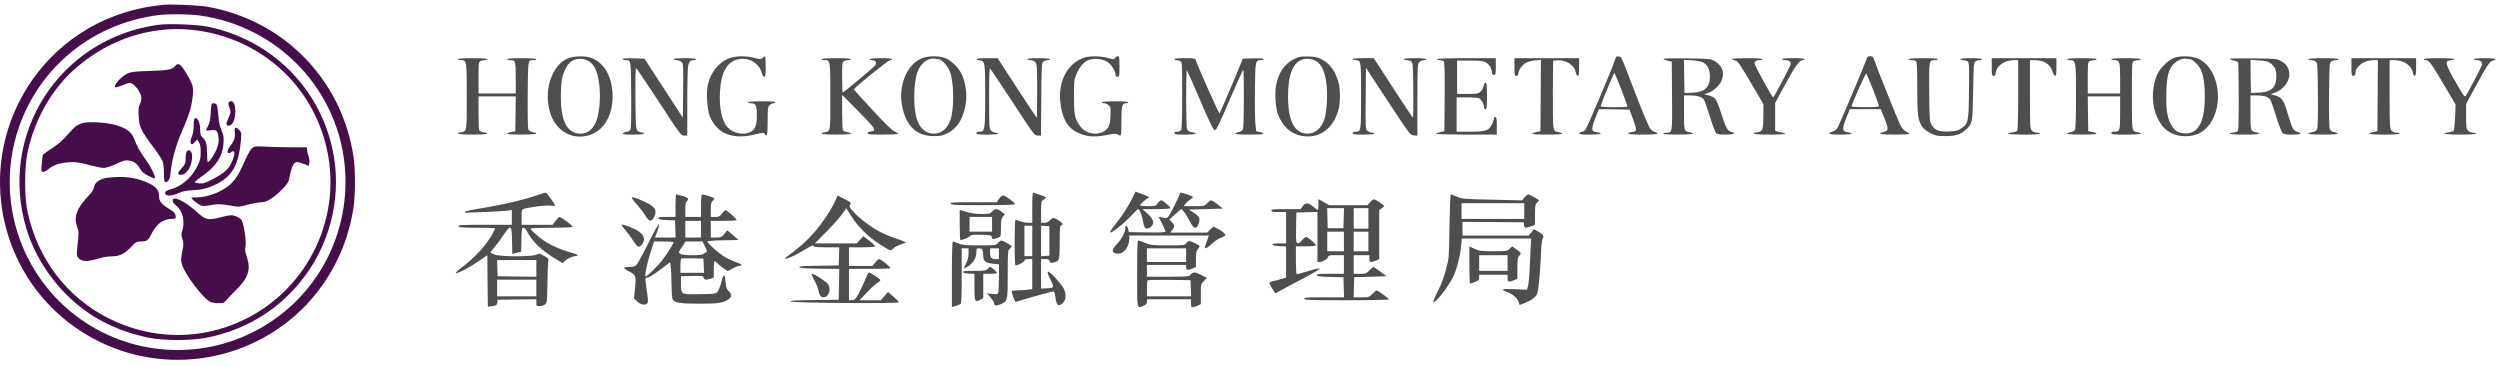 <svg width="279" height="41" viewBox="0 0 279 41" fill="none" xmlns="http://www.w3.org/2000/svg">
<path d="M28.104 16.565C27.929 16.718 27.59 17.331 27.284 18.042C26.682 19.409 26.278 20.054 25.632 20.634C24.79 21.389 23.15 22.023 22.001 22.023C21.651 22.023 21.356 22.045 21.356 22.078C21.356 22.198 22.078 22.789 22.373 22.909C22.614 23.007 22.843 23.007 23.379 22.92C24.276 22.745 24.735 22.756 25.764 22.953C26.584 23.106 26.65 23.106 27.656 22.843C28.235 22.69 28.914 22.57 29.176 22.57C29.526 22.57 29.789 22.471 30.281 22.154C31.057 21.651 32.151 20.514 32.228 20.153C32.534 18.589 32.753 18.086 33.168 18.086C33.289 18.086 33.617 18.184 33.912 18.293L34.459 18.512L34.525 18.195C34.557 18.02 34.514 17.67 34.426 17.418C34.339 17.167 34.262 16.85 34.262 16.707V16.445H32.807C31.998 16.445 30.686 16.412 29.876 16.379C28.432 16.303 28.4 16.314 28.104 16.565Z" fill="#450D4A"/>
<path d="M18.129 0.542C17.954 0.564 17.407 0.64 16.926 0.706C16.445 0.76 15.515 0.957 14.848 1.132C9.182 2.587 4.49 6.459 1.953 11.742C-2.072 20.12 0.279 30.237 7.586 35.935C14.859 41.612 24.998 41.557 32.239 35.804C36.111 32.709 38.703 28.181 39.457 23.139C39.665 21.771 39.665 18.884 39.457 17.517C38.156 8.865 31.648 2.215 23.051 0.739C22.1 0.575 18.807 0.443 18.129 0.542ZM22.231 1.723C31.123 2.915 37.948 10.178 38.517 19.048C38.998 26.671 34.962 33.715 28.181 37.095C21.301 40.529 12.967 39.392 7.279 34.251C1.165 28.728 -0.629 19.879 2.828 12.42C5.551 6.546 11.097 2.532 17.637 1.69C18.775 1.548 20.984 1.559 22.231 1.723Z" fill="#450D4A"/>
<path d="M17.637 2.772C6.667 4.282 -0.235 14.957 2.948 25.522C4.129 29.449 6.929 33.113 10.462 35.311C12.245 36.416 14.356 37.236 16.565 37.685C18.337 38.035 21.312 38.035 23.084 37.685C27.612 36.777 31.386 34.393 34.076 30.739C37.029 26.747 38.167 21.475 37.106 16.652C35.596 9.729 30.281 4.479 23.27 2.991C22.023 2.729 18.851 2.608 17.637 2.772ZM21.301 3.319C28.607 4.03 34.525 9.039 36.34 16.061C38.375 23.925 34.535 32.172 27.207 35.694C22.439 37.991 17.003 37.947 12.223 35.574C7.509 33.244 4.217 28.946 3.068 23.619C2.718 22.011 2.718 18.643 3.068 17.024C3.9 13.163 5.879 9.772 8.679 7.41C12.289 4.358 16.817 2.893 21.301 3.319Z" fill="#450D4A"/>
<path d="M19.606 7.313C19.223 7.772 18.851 7.849 16.762 7.915C15.034 7.969 14.662 8.013 14.246 8.199C13.514 8.538 12.639 9.511 12.868 9.741C12.901 9.785 13.284 9.665 13.71 9.5C14.421 9.205 14.509 9.194 14.771 9.347C14.935 9.435 15.231 9.741 15.428 10.036C15.822 10.638 15.876 11.119 15.603 11.655C15.46 11.918 15.439 12.224 15.472 12.946C15.526 14.138 15.745 14.608 17.09 16.391C17.637 17.113 18.129 17.879 18.184 18.086C18.239 18.294 18.293 18.874 18.293 19.366C18.293 20.35 18.403 20.536 18.753 20.186C18.928 20.022 19.004 19.749 19.059 19.104C19.179 17.857 19.66 16.129 20.273 14.739C21.039 13 21.345 12.049 21.487 10.911C21.64 9.741 21.564 9.468 20.721 8.057C20.186 7.171 19.89 6.974 19.606 7.313Z" fill="#450D4A"/>
<path d="M25.545 11.425C25.457 11.512 25.468 11.644 25.578 11.917C25.786 12.409 25.775 12.584 25.468 13.229C25.195 13.809 25.228 14.094 25.567 14.017C25.961 13.951 26.212 13.415 26.256 12.617C26.322 11.6 25.961 11.009 25.545 11.425Z" fill="#450D4A"/>
<path d="M23.598 11.653C23.576 11.73 23.543 12.189 23.511 12.67C23.489 13.283 23.401 13.688 23.237 14.005C23.106 14.256 22.997 14.497 22.997 14.541C22.997 14.585 23.237 14.585 23.532 14.541C24.189 14.453 24.298 14.573 24.386 15.372C24.429 15.799 24.386 16.105 24.211 16.553C23.97 17.188 23.379 18.084 23.204 18.084C23.15 18.084 23.106 17.636 23.106 17.1C23.106 16.061 22.997 15.689 22.57 15.306C22.384 15.142 22.34 14.967 22.34 14.442C22.34 13.742 22.078 13.13 21.793 13.184C21.662 13.217 21.629 13.392 21.618 13.983C21.618 14.442 21.542 14.913 21.432 15.175C21.093 15.952 21.301 16.389 21.75 15.853L22.001 15.569L22.198 15.864C22.34 16.083 22.395 16.378 22.395 16.991C22.395 17.702 22.34 17.91 22.012 18.566C21.367 19.856 20.197 20.852 18.971 21.147C18.447 21.278 18.271 21.541 18.556 21.748C18.775 21.913 19.409 21.803 20.098 21.486C20.382 21.344 20.896 21.256 21.575 21.224C22.395 21.18 22.822 21.092 23.511 20.83C25.775 19.955 26.617 18.653 26.89 15.645C26.956 14.858 26.945 14.781 26.715 14.53C26.322 14.103 26.125 14.169 26.201 14.705C26.278 15.284 26.136 15.733 25.731 16.236C25.381 16.674 25.293 17.1 25.556 17.1C25.643 17.1 25.753 17.045 25.786 16.991C25.818 16.925 25.928 16.881 26.026 16.881C26.267 16.881 26.157 17.505 25.775 18.27C25.447 18.948 24.943 19.364 23.62 20.053C22.92 20.425 22.69 20.502 22.253 20.469C21.968 20.447 21.739 20.392 21.75 20.327C21.75 20.272 22.154 19.933 22.646 19.594C24.167 18.511 24.856 17.417 24.943 15.995C24.987 15.284 24.954 15.077 24.714 14.519C24.517 14.07 24.418 13.578 24.364 12.9C24.331 12.353 24.243 11.828 24.189 11.719C24.068 11.489 23.664 11.456 23.598 11.653Z" fill="#450D4A"/>
<path d="M9.346 13.71C8.69 13.852 8.362 14.082 7.64 14.935C7.017 15.668 6.317 16.247 5.365 16.838C5.081 17.013 4.818 17.232 4.775 17.319C4.742 17.407 4.687 17.866 4.654 18.325C4.589 19.135 4.6 19.178 4.818 19.178C4.939 19.178 5.19 19.058 5.365 18.905C5.945 18.413 6.678 18.172 7.684 18.107C8.482 18.063 8.789 18.107 9.893 18.402C10.593 18.588 11.359 18.741 11.578 18.741C11.818 18.741 12.376 18.566 12.956 18.293C13.82 17.899 13.995 17.855 14.432 17.921C14.979 17.997 15.362 18.314 15.69 18.927C15.81 19.168 16.095 19.386 16.543 19.616C16.915 19.802 17.243 19.944 17.265 19.911C17.407 19.78 16.915 18.73 16.346 17.932C15.581 16.86 15.318 16.411 14.99 15.525C14.673 14.705 14.093 14.278 12.835 13.939C11.851 13.666 10.068 13.557 9.346 13.71Z" fill="#450D4A"/>
<path d="M20.765 17.113C20.732 17.298 20.7 17.648 20.7 17.878C20.7 18.228 20.612 18.403 20.251 18.797C19.792 19.3 19.77 19.508 20.186 19.508C20.765 19.508 21.29 18.775 21.422 17.791C21.498 17.167 21.356 16.773 21.039 16.773C20.896 16.773 20.82 16.883 20.765 17.113Z" fill="#450D4A"/>
<path d="M12.026 19.835C11.162 19.944 10.582 20.338 10.495 20.874C10.451 21.169 10.243 21.475 9.729 22.022C8.537 23.28 8.209 24.275 8.614 25.347C8.811 25.85 8.811 25.938 8.603 27.896C8.537 28.519 8.559 28.585 8.811 28.847C9.182 29.219 9.784 29.219 10.932 28.869C11.436 28.716 12.059 28.607 12.442 28.607C13.339 28.607 13.842 28.366 14.597 27.6C15.198 26.977 15.253 26.944 15.767 26.944C16.39 26.944 16.543 26.835 16.926 26.069C17.484 24.975 18.206 24.439 19.146 24.428C19.529 24.428 19.606 24.396 19.606 24.221C19.606 23.827 19.475 23.663 18.829 23.28C17.987 22.766 17.747 22.449 17.747 21.847C17.747 21.246 17.396 20.819 16.587 20.436C15.253 19.802 13.776 19.616 12.026 19.835Z" fill="#450D4A"/>
<path d="M19.343 22.209C19.179 22.384 19.311 22.669 19.704 22.986C20.404 23.544 20.667 24.725 20.328 25.797C20.218 26.158 20.218 26.311 20.361 26.694C20.503 27.098 20.503 27.241 20.339 28.083C20.186 28.903 20.175 29.067 20.317 29.538C20.645 30.631 22.625 33.256 23.445 33.683C23.62 33.77 24.025 33.836 24.364 33.836C24.932 33.836 25.009 33.803 25.271 33.486C25.436 33.289 25.917 32.775 26.343 32.359C27.7 31.036 28.017 30.073 27.557 28.706C27.35 28.072 27.306 27.82 27.393 27.536C27.525 27.044 27.207 24.9 26.945 24.539C26.836 24.386 26.54 24.2 26.267 24.113C25.829 23.97 25.709 23.981 24.637 24.244C23.161 24.616 22.975 24.572 21.837 23.544C20.787 22.603 19.595 21.958 19.343 22.209Z" fill="#450D4A"/>
<path d="M63.564 6.448C61.573 7.061 60.534 10.277 61.486 12.847C62.043 14.323 63.279 15.242 64.701 15.242C66.998 15.242 68.518 13.208 68.354 10.375C68.245 8.373 67.359 6.952 65.904 6.427C65.368 6.241 64.209 6.241 63.564 6.448ZM65.729 6.842C66.429 7.258 66.823 8.308 66.932 10.047C67.009 11.338 66.823 12.902 66.517 13.602C66.123 14.488 65.554 14.914 64.778 14.914C63.312 14.914 62.59 13.547 62.59 10.802C62.59 10.091 62.645 9.216 62.711 8.855C62.842 8.078 63.29 7.203 63.695 6.897C64.275 6.47 65.073 6.448 65.729 6.842Z" fill="#4E4E4E"/>
<path d="M81.414 6.491C80.232 6.918 79.292 8.077 78.996 9.455C78.8 10.385 78.909 12.179 79.204 12.955C79.478 13.688 80.167 14.508 80.736 14.793C81.698 15.285 82.857 15.351 84.279 15.001C85.187 14.782 85.264 14.782 85.362 14.946C85.603 15.383 85.668 15.066 85.668 13.546C85.668 12.102 85.69 11.938 85.887 11.741C86.007 11.621 86.204 11.522 86.325 11.522C86.445 11.522 86.543 11.468 86.543 11.413C86.543 11.347 85.964 11.304 85.012 11.304C84.061 11.304 83.481 11.347 83.481 11.413C83.481 11.468 83.623 11.522 83.798 11.522C84.356 11.522 84.465 11.752 84.465 12.868C84.465 14.005 84.29 14.443 83.711 14.749C83 15.11 81.807 14.869 81.217 14.235C80.582 13.557 80.254 12.091 80.342 10.33C80.451 8.077 81.129 6.874 82.398 6.611C83.568 6.371 84.717 7.038 85.012 8.121C85.078 8.383 85.198 8.569 85.286 8.569C85.417 8.569 85.45 8.35 85.45 7.421C85.45 6.786 85.417 6.272 85.373 6.272C85.34 6.272 85.209 6.36 85.1 6.458C84.903 6.633 84.848 6.633 84.192 6.458C83.273 6.207 82.157 6.229 81.414 6.491Z" fill="#4E4E4E"/>
<path d="M102.906 6.492C101.221 7.148 100.226 9.533 100.675 11.841C101.123 14.083 102.282 15.177 104.207 15.188C104.951 15.188 105.181 15.144 105.706 14.881C106.789 14.345 107.434 13.383 107.74 11.808C107.948 10.78 107.828 9.566 107.434 8.516C107.106 7.652 106.187 6.722 105.421 6.459C104.7 6.208 103.584 6.23 102.906 6.492ZM104.721 6.602C105.082 6.602 105.771 7.356 106.012 7.991C106.471 9.216 106.504 12.158 106.067 13.372C105.717 14.378 105.061 14.914 104.207 14.914C103.354 14.914 102.698 14.378 102.348 13.383C101.9 12.103 101.921 9.27 102.403 8.002C102.753 7.05 103.606 6.405 104.317 6.558C104.437 6.58 104.623 6.602 104.721 6.602Z" fill="#4E4E4E"/>
<path d="M121.029 6.426C119.214 7.005 118.12 8.93 118.317 11.238C118.481 13.119 119.071 14.213 120.264 14.804C121.204 15.263 122.178 15.34 123.512 15.066C124.311 14.913 124.551 14.891 124.715 15.001C124.836 15.077 124.978 15.132 125.043 15.132C125.109 15.132 125.153 14.53 125.153 13.502C125.153 11.763 125.218 11.523 125.711 11.523C125.82 11.523 125.918 11.468 125.918 11.413C125.918 11.348 125.35 11.304 124.442 11.304C123.534 11.304 122.965 11.348 122.965 11.413C122.965 11.468 123.086 11.523 123.239 11.523C123.392 11.523 123.621 11.632 123.742 11.752C123.95 11.96 123.971 12.08 123.928 12.944C123.895 13.612 123.829 13.994 123.687 14.191C123.031 15.209 121.259 15.132 120.526 14.06C119.936 13.218 119.859 12.824 119.859 10.812C119.848 9.116 119.87 8.898 120.111 8.318C120.373 7.651 120.854 7.016 121.259 6.798C121.959 6.426 123.064 6.513 123.698 6.994C124.092 7.29 124.496 7.99 124.496 8.351C124.496 8.493 124.573 8.569 124.715 8.569C124.923 8.569 124.934 8.493 124.934 7.421C124.934 6.426 124.912 6.273 124.759 6.273C124.661 6.273 124.507 6.36 124.442 6.458C124.3 6.644 124.267 6.644 123.589 6.458C122.757 6.24 121.675 6.229 121.029 6.426Z" fill="#4E4E4E"/>
<path d="M144.95 6.371C143.615 6.809 142.751 7.859 142.423 9.445C142.237 10.341 142.347 12.102 142.642 12.824C143.156 14.104 144.02 14.892 145.157 15.143C147.148 15.57 148.811 14.41 149.379 12.212C149.587 11.424 149.587 10.002 149.39 9.259C149.051 7.979 148.461 7.148 147.564 6.656C147.072 6.393 146.82 6.338 146.098 6.306C145.617 6.295 145.103 6.316 144.95 6.371ZM146.864 6.809C147.739 7.301 148.187 8.909 148.089 11.195C148.056 11.982 147.947 12.813 147.848 13.163C147.509 14.279 146.809 14.913 145.934 14.913C144.479 14.913 143.747 13.535 143.747 10.757C143.747 8.231 144.326 6.874 145.507 6.601C145.967 6.502 146.437 6.568 146.864 6.809Z" fill="#4E4E4E"/>
<path d="M180.354 6.35C180.332 6.394 180.245 6.623 180.168 6.853C179.895 7.728 177.095 14.302 176.931 14.488C176.832 14.597 176.657 14.695 176.526 14.717C176.406 14.739 176.286 14.816 176.253 14.881C176.22 14.991 176.504 15.023 177.423 15.023C178.637 15.023 179.02 14.892 178.211 14.761C177.543 14.662 177.532 14.433 178.145 12.912L178.44 12.18L180.146 12.202L181.842 12.234L182.203 13.164C182.4 13.678 182.564 14.225 182.575 14.378C182.575 14.63 182.52 14.673 182.137 14.739C181.896 14.772 181.7 14.859 181.7 14.914C181.7 14.98 182.334 15.023 183.34 15.023C184.336 15.023 184.981 14.98 184.981 14.914C184.981 14.859 184.861 14.783 184.707 14.739C184.554 14.706 184.325 14.542 184.182 14.378C183.953 14.105 183.012 11.797 181.525 7.859C181.011 6.503 180.912 6.328 180.682 6.295C180.529 6.273 180.387 6.295 180.354 6.35ZM180.945 9.992C181.339 11.009 181.645 11.873 181.612 11.906C181.579 11.939 180.901 11.961 180.092 11.961C179.009 11.961 178.637 11.928 178.637 11.83C178.637 11.655 180.092 8.144 180.168 8.133C180.201 8.133 180.551 8.975 180.945 9.992Z" fill="#4E4E4E"/>
<path d="M208.278 6.678C208.081 7.291 205.215 14.05 205.029 14.334C204.942 14.466 204.701 14.63 204.493 14.695C203.826 14.925 204.1 15.023 205.379 15.023C206.626 15.023 207.031 14.892 206.2 14.761C205.576 14.662 205.554 14.411 206.036 13.186L206.44 12.18H208.168H209.897L210.29 13.175C210.782 14.4 210.772 14.597 210.225 14.728C209.404 14.925 209.842 15.023 211.45 15.023C212.357 15.023 213.09 14.98 213.09 14.936C213.09 14.881 212.926 14.772 212.74 14.684C212.511 14.586 212.281 14.356 212.128 14.061C211.876 13.613 209.437 7.542 209.164 6.678C209.043 6.339 208.978 6.273 208.715 6.273C208.453 6.273 208.387 6.339 208.278 6.678ZM209.032 9.992C209.393 10.922 209.7 11.753 209.7 11.819C209.7 11.928 209.317 11.961 208.168 11.961C207.304 11.961 206.637 11.917 206.637 11.863C206.637 11.622 208.201 8.133 208.278 8.209C208.322 8.253 208.661 9.062 209.032 9.992Z" fill="#4E4E4E"/>
<path d="M242.622 6.46C241.911 6.722 240.97 7.696 240.664 8.494C240.095 10.025 240.128 11.786 240.751 13.11C241.167 14.007 241.637 14.521 242.381 14.882C243.223 15.297 244.459 15.308 245.334 14.925C246.887 14.225 247.784 12.092 247.456 9.872C247.215 8.221 246.351 6.93 245.181 6.492C244.459 6.23 243.332 6.208 242.622 6.46ZM244.393 6.602C244.667 6.602 245.334 7.225 245.564 7.685C245.903 8.352 246.056 9.325 246.056 10.813C246.045 13.678 245.29 15.002 243.737 14.882C243.026 14.827 242.665 14.575 242.272 13.864C241.845 13.088 241.714 12.158 241.768 10.266C241.823 8.396 242.031 7.663 242.643 7.072C243.026 6.711 243.628 6.481 243.989 6.558C244.109 6.58 244.295 6.602 244.393 6.602Z" fill="#4E4E4E"/>
<path d="M51.106 6.602C51.106 6.656 51.248 6.711 51.412 6.711C52.09 6.711 52.09 6.733 52.09 10.78C52.09 14.772 52.112 14.63 51.456 14.761C50.679 14.914 51.204 15.023 52.746 15.023C54.322 15.023 54.857 14.903 53.961 14.761C53.72 14.728 53.512 14.619 53.468 14.52C53.435 14.433 53.403 13.536 53.403 12.552V10.758H55.481H57.559L57.537 12.694L57.504 14.641L57.045 14.739C56.181 14.936 56.564 15.023 58.215 15.023C59.779 15.023 60.304 14.914 59.473 14.761C59.265 14.717 59.047 14.586 58.981 14.477C58.904 14.334 58.871 13 58.893 10.594C58.926 6.591 58.904 6.711 59.56 6.711C59.725 6.711 59.856 6.656 59.856 6.602C59.856 6.536 59.232 6.492 58.215 6.492C57.198 6.492 56.575 6.536 56.575 6.602C56.575 6.656 56.739 6.711 56.935 6.711C57.526 6.711 57.559 6.809 57.559 8.702V10.43H55.481H53.403V8.68C53.403 7.072 53.414 6.93 53.611 6.82C53.731 6.766 53.95 6.711 54.103 6.711C54.256 6.711 54.387 6.656 54.387 6.602C54.387 6.536 53.764 6.492 52.746 6.492C51.729 6.492 51.106 6.536 51.106 6.602Z" fill="#4E4E4E"/>
<path d="M69.481 6.602C69.481 6.656 69.612 6.711 69.787 6.711C70.432 6.711 70.41 6.591 70.443 10.594C70.465 12.978 70.432 14.334 70.356 14.466C70.29 14.597 70.104 14.695 69.897 14.717C69.71 14.739 69.535 14.816 69.503 14.881C69.47 14.991 69.754 15.023 70.673 15.023C71.865 15.023 72.259 14.903 71.504 14.761C71.187 14.695 71.111 14.63 71.012 14.28C70.892 13.82 70.859 7.586 70.99 7.597C71.034 7.597 72.171 9.292 73.528 11.359C75.923 15.023 76 15.133 76.35 15.133H76.7V11.381C76.7 9.259 76.743 7.477 76.809 7.269C76.929 6.842 77.072 6.711 77.443 6.711C77.575 6.711 77.684 6.656 77.684 6.602C77.684 6.536 77.192 6.492 76.426 6.492C75.66 6.492 75.168 6.536 75.168 6.602C75.168 6.656 75.311 6.711 75.486 6.711C75.66 6.711 75.901 6.798 76.032 6.897C76.262 7.094 76.262 7.148 76.24 10.113L76.207 13.142L74.064 9.839L71.92 6.547L70.706 6.514C69.918 6.492 69.481 6.525 69.481 6.602Z" fill="#4E4E4E"/>
<path d="M91.684 6.602C91.684 6.656 91.826 6.711 92.001 6.711C92.668 6.711 92.668 6.689 92.668 10.747C92.668 14.783 92.69 14.63 92.034 14.761C91.257 14.914 91.782 15.023 93.325 15.023C94.911 15.023 95.414 14.914 94.561 14.75C94.331 14.706 94.112 14.619 94.068 14.553C94.025 14.477 93.981 13.558 93.981 12.508V10.594L95.796 12.42C97.711 14.345 97.864 14.608 97.175 14.673C96.956 14.695 96.825 14.772 96.825 14.87C96.825 15.002 97.12 15.023 98.52 15.023C99.45 15.023 100.215 14.98 100.215 14.925C100.215 14.881 100.051 14.761 99.843 14.684C99.592 14.586 98.75 13.766 97.382 12.289C96.234 11.053 95.293 10.014 95.293 9.97C95.293 9.806 99.143 6.711 99.34 6.711C99.461 6.711 99.559 6.656 99.559 6.602C99.559 6.536 99.067 6.492 98.301 6.492C97.536 6.492 97.043 6.536 97.043 6.602C97.043 6.656 97.164 6.711 97.306 6.711C97.667 6.711 97.853 6.963 97.711 7.247C97.601 7.444 94.178 10.32 94.046 10.32C94.014 10.32 93.981 9.555 93.981 8.625C93.981 7.072 93.992 6.93 94.189 6.82C94.309 6.766 94.528 6.711 94.681 6.711C94.834 6.711 94.965 6.656 94.965 6.602C94.965 6.536 94.342 6.492 93.325 6.492C92.308 6.492 91.684 6.536 91.684 6.602Z" fill="#4E4E4E"/>
<path d="M108.965 6.591C108.965 6.656 109.129 6.711 109.315 6.733C109.928 6.787 109.95 6.941 109.95 10.659C109.95 14.466 109.917 14.695 109.337 14.695C109.075 14.695 108.965 14.75 108.965 14.859C108.965 14.991 109.173 15.023 110.168 15.023C110.901 15.023 111.371 14.98 111.371 14.914C111.371 14.848 111.251 14.805 111.098 14.805C110.945 14.805 110.726 14.706 110.606 14.586C110.398 14.378 110.387 14.225 110.387 10.955C110.387 8.089 110.409 7.564 110.529 7.695C110.617 7.783 111.754 9.5 113.067 11.491C115.407 15.067 115.451 15.133 115.812 15.133H116.173L116.206 11.075C116.239 7.203 116.25 7.017 116.446 6.864C116.567 6.777 116.775 6.711 116.917 6.711C117.059 6.711 117.168 6.656 117.168 6.602C117.168 6.536 116.676 6.492 115.911 6.492C115.145 6.492 114.653 6.536 114.653 6.602C114.653 6.656 114.806 6.711 114.981 6.711C115.167 6.711 115.407 6.809 115.528 6.93C115.736 7.138 115.746 7.291 115.746 10.156C115.746 11.808 115.725 13.164 115.714 13.164C115.692 13.164 114.696 11.666 113.504 9.828L111.339 6.492H110.157C109.49 6.492 108.965 6.536 108.965 6.591Z" fill="#4E4E4E"/>
<path d="M131.059 6.602C131.059 6.656 131.157 6.711 131.289 6.711C131.409 6.711 131.606 6.766 131.726 6.82C131.923 6.93 131.934 7.094 131.934 10.605C131.934 12.923 131.89 14.345 131.825 14.488C131.748 14.619 131.595 14.695 131.387 14.695C131.168 14.695 131.059 14.75 131.059 14.859C131.059 14.991 131.267 15.023 132.262 15.023C133.476 15.023 133.848 14.892 133.017 14.75C132.689 14.695 132.546 14.608 132.47 14.4C132.35 14.083 132.339 7.728 132.459 7.848C132.503 7.892 133.181 9.412 133.957 11.228C135.084 13.853 135.423 14.531 135.576 14.531C135.74 14.531 136.079 13.842 137.217 11.173C138.015 9.325 138.693 7.805 138.748 7.805C138.846 7.805 138.836 13.995 138.726 14.367C138.671 14.564 138.54 14.673 138.245 14.739C137.479 14.936 137.851 15.023 139.426 15.023C141.012 15.023 141.384 14.936 140.607 14.739L140.192 14.641L140.104 13.875C140.061 13.448 140.028 11.753 140.05 10.091C140.082 6.809 140.104 6.711 140.695 6.711C140.87 6.711 141.012 6.656 141.012 6.602C141.012 6.525 140.596 6.492 139.853 6.514L138.693 6.547L138.518 6.984C138.136 7.991 136.178 12.573 136.101 12.65C136.036 12.716 133.75 7.597 133.432 6.678C133.367 6.514 133.214 6.492 132.207 6.492C131.518 6.492 131.059 6.536 131.059 6.602Z" fill="#4E4E4E"/>
<path d="M150.965 6.6C150.965 6.655 151.107 6.71 151.282 6.71C151.895 6.71 151.895 6.743 151.895 10.702C151.895 14.661 151.895 14.694 151.282 14.694C151.075 14.694 150.965 14.749 150.965 14.858C150.965 14.989 151.173 15.022 152.168 15.022C152.901 15.022 153.371 14.979 153.371 14.913C153.371 14.847 153.251 14.803 153.109 14.803C152.967 14.803 152.748 14.716 152.617 14.607C152.387 14.421 152.387 14.377 152.409 10.997L152.442 7.574L154.903 11.325C157.364 15.055 157.375 15.077 157.779 15.11L158.184 15.143V11.15C158.184 7.289 158.195 7.136 158.403 6.929C158.523 6.808 158.742 6.71 158.895 6.71C159.048 6.71 159.168 6.655 159.168 6.6C159.168 6.535 158.676 6.491 157.911 6.491C157.145 6.491 156.653 6.535 156.653 6.6C156.653 6.655 156.795 6.71 156.959 6.71C157.134 6.71 157.364 6.775 157.484 6.863C157.681 7.016 157.692 7.202 157.725 10.1C157.746 11.796 157.725 13.163 157.67 13.13C157.626 13.097 156.62 11.588 155.45 9.783L153.317 6.491H152.146C151.425 6.491 150.965 6.535 150.965 6.6Z" fill="#4E4E4E"/>
<path d="M160.371 6.602C160.371 6.656 160.514 6.711 160.689 6.711C160.864 6.711 161.061 6.777 161.126 6.864C161.214 6.963 161.246 8.1 161.225 10.823L161.192 14.641L160.732 14.739C160.47 14.805 160.262 14.881 160.262 14.936C160.262 14.98 161.793 15.023 163.653 15.023H167.043V14.039C167.043 13.241 167.011 13.055 166.879 13.055C166.792 13.055 166.715 13.142 166.715 13.241C166.715 13.339 166.617 13.634 166.496 13.886C166.157 14.586 165.818 14.695 164.046 14.695H162.559V12.781V10.867H163.718C164.353 10.867 164.965 10.922 165.086 10.977C165.326 11.108 165.621 11.644 165.621 11.961C165.621 12.081 165.698 12.18 165.786 12.18C165.928 12.18 165.95 11.939 165.95 10.703C165.95 9.511 165.917 9.227 165.796 9.227C165.709 9.227 165.611 9.391 165.578 9.588C165.545 9.795 165.381 10.08 165.228 10.222C164.965 10.463 164.867 10.484 163.784 10.484H162.614V8.625V6.766H164.036C165.184 6.766 165.523 6.809 165.807 6.963C166.201 7.17 166.496 7.652 166.496 8.078C166.496 8.275 166.551 8.352 166.715 8.352C166.912 8.352 166.934 8.275 166.934 7.422V6.492H163.653C161.542 6.492 160.371 6.536 160.371 6.602Z" fill="#4E4E4E"/>
<path d="M169.012 7.477C169.012 8.384 169.023 8.461 169.231 8.461C169.384 8.461 169.45 8.384 169.45 8.198C169.45 7.848 169.865 7.258 170.303 7.006C170.489 6.897 170.948 6.777 171.309 6.744L171.965 6.678L171.943 10.659L171.911 14.641L171.451 14.739C170.587 14.936 170.97 15.023 172.676 15.023C174.382 15.023 174.765 14.936 173.912 14.739C173.464 14.641 173.442 14.619 173.354 14.127C173.311 13.842 173.289 12.07 173.3 10.189L173.332 6.766L173.737 6.733C174.721 6.645 175.706 7.258 175.848 8.056C175.892 8.297 175.99 8.461 176.078 8.461C176.198 8.461 176.231 8.242 176.231 7.477V6.492H172.621H169.012V7.477Z" fill="#4E4E4E"/>
<path d="M185.637 6.569C185.637 6.623 185.845 6.711 186.107 6.777L186.567 6.875L186.6 10.703C186.632 14.925 186.643 14.805 185.943 14.805C185.779 14.805 185.637 14.848 185.637 14.914C185.637 14.98 186.261 15.023 187.278 15.023C188.82 15.023 189.345 14.914 188.568 14.761C187.934 14.641 187.934 14.619 187.934 12.552V10.648H188.568C189.4 10.648 189.957 10.812 190.154 11.119C190.242 11.261 190.548 12.103 190.821 13C191.095 13.886 191.401 14.706 191.5 14.816C191.653 14.991 191.85 15.023 192.604 15.023C193.479 15.023 193.807 14.881 193.25 14.739C192.801 14.63 192.615 14.302 192.123 12.759C191.861 11.939 191.554 11.152 191.423 11.02C191.303 10.889 190.964 10.714 190.69 10.648L190.176 10.517L190.657 10.353C191.292 10.134 192.036 9.402 192.2 8.822C192.462 7.958 192.134 7.247 191.292 6.787C190.865 6.558 190.679 6.547 188.24 6.514C186.796 6.492 185.637 6.525 185.637 6.569ZM190.1 6.984C190.592 7.28 190.811 7.75 190.821 8.516C190.843 9.752 190.231 10.309 188.798 10.353L187.989 10.375L187.956 8.527L187.934 6.678L188.853 6.733C189.443 6.777 189.892 6.864 190.1 6.984Z" fill="#4E4E4E"/>
<path d="M193.293 6.591C193.293 6.645 193.436 6.711 193.611 6.744C193.961 6.82 194.114 7.039 195.787 9.905L196.793 11.611V12.869C196.793 14.466 196.717 14.673 196.137 14.761C195.207 14.914 195.765 15.023 197.45 15.023C198.543 15.023 199.2 14.98 199.2 14.914C199.2 14.848 199.079 14.805 198.937 14.805C198.784 14.805 198.543 14.761 198.39 14.695L198.106 14.586V13.044V11.491L199.211 9.456C200.315 7.422 200.818 6.711 201.19 6.711C201.3 6.711 201.387 6.656 201.387 6.602C201.387 6.536 200.895 6.492 200.129 6.492C199.364 6.492 198.871 6.536 198.871 6.602C198.871 6.656 199.036 6.711 199.232 6.711C199.615 6.711 199.856 6.875 199.856 7.127C199.856 7.302 197.975 10.867 197.887 10.867C197.767 10.867 195.809 7.291 195.809 7.072C195.809 6.82 196.006 6.711 196.421 6.711C196.564 6.711 196.684 6.656 196.684 6.602C196.684 6.536 196.05 6.492 194.989 6.492C194.059 6.492 193.293 6.536 193.293 6.591Z" fill="#4E4E4E"/>
<path d="M212.981 6.602C212.981 6.656 213.145 6.711 213.342 6.711C213.539 6.711 213.757 6.766 213.834 6.842C213.932 6.941 213.965 7.75 213.965 9.828C213.965 12.891 214.031 13.394 214.534 14.159C214.687 14.389 215.037 14.652 215.442 14.859C216.021 15.155 216.207 15.188 217.082 15.188C218.242 15.188 218.756 15.034 219.346 14.498C220.145 13.777 220.134 13.809 220.2 10.233C220.254 7.214 220.265 7.017 220.462 6.864C220.582 6.777 220.79 6.711 220.932 6.711C221.075 6.711 221.184 6.656 221.184 6.602C221.184 6.536 220.714 6.492 219.981 6.492C219.248 6.492 218.778 6.536 218.778 6.602C218.778 6.656 218.92 6.711 219.084 6.711C219.259 6.711 219.478 6.777 219.587 6.853C219.751 6.973 219.773 7.247 219.74 10.102C219.707 13.634 219.664 13.809 218.854 14.345C218.493 14.586 218.275 14.641 217.487 14.673C216.382 14.717 215.912 14.531 215.551 13.919C215.343 13.569 215.332 13.317 215.3 10.309C215.267 6.733 215.267 6.711 215.945 6.711C216.12 6.711 216.262 6.656 216.262 6.602C216.262 6.536 215.639 6.492 214.621 6.492C213.604 6.492 212.981 6.536 212.981 6.602Z" fill="#4E4E4E"/>
<path d="M222.278 7.477C222.278 8.384 222.289 8.461 222.496 8.461C222.639 8.461 222.715 8.384 222.715 8.242C222.715 7.422 223.656 6.711 224.75 6.711H225.231V10.561C225.231 12.683 225.187 14.488 225.132 14.564C225.089 14.652 224.837 14.739 224.586 14.772C223.612 14.903 224.225 15.023 225.887 15.023C226.981 15.023 227.637 14.98 227.637 14.914C227.637 14.848 227.495 14.805 227.309 14.805C227.123 14.805 226.882 14.706 226.762 14.586C226.554 14.378 226.543 14.225 226.543 10.539V6.711H227.014C228.096 6.711 228.818 7.159 229.07 8.002C229.146 8.253 229.267 8.461 229.354 8.461C229.464 8.461 229.496 8.231 229.496 7.477V6.492H225.887H222.278V7.477Z" fill="#4E4E4E"/>
<path d="M230.7 6.602C230.7 6.656 230.842 6.711 231.017 6.711C231.662 6.711 231.684 6.82 231.684 10.736C231.684 12.912 231.64 14.356 231.575 14.477C231.509 14.597 231.29 14.717 231.082 14.761C230.251 14.914 230.776 15.023 232.34 15.023C233.981 15.023 234.397 14.925 233.522 14.739L233.051 14.641L233.018 12.694L232.997 10.758H234.801H236.606V12.595C236.606 14.608 236.584 14.695 235.982 14.695C235.731 14.695 235.622 14.75 235.622 14.859C235.622 15.002 235.873 15.023 237.262 15.023C238.804 15.023 239.329 14.914 238.553 14.761C237.897 14.63 237.918 14.783 237.918 10.692C237.918 7.094 237.929 6.93 238.126 6.82C238.247 6.766 238.465 6.711 238.618 6.711C238.772 6.711 238.903 6.656 238.903 6.602C238.903 6.536 238.279 6.492 237.262 6.492C236.245 6.492 235.622 6.536 235.622 6.602C235.622 6.656 235.764 6.711 235.939 6.711C236.551 6.711 236.606 6.875 236.606 8.745V10.43H234.801H232.997V8.68C232.997 7.072 233.007 6.93 233.204 6.82C233.325 6.766 233.543 6.711 233.697 6.711C233.85 6.711 233.981 6.656 233.981 6.602C233.981 6.536 233.357 6.492 232.34 6.492C231.323 6.492 230.7 6.536 230.7 6.602Z" fill="#4E4E4E"/>
<path d="M248.856 6.58C248.856 6.634 249.053 6.711 249.282 6.755C249.523 6.787 249.731 6.897 249.775 6.995C249.807 7.083 249.84 8.833 249.84 10.867C249.84 14.422 249.829 14.586 249.632 14.695C249.512 14.75 249.293 14.805 249.14 14.805C248.987 14.805 248.856 14.848 248.856 14.914C248.856 14.98 249.479 15.023 250.496 15.023C252.039 15.023 252.564 14.914 251.787 14.761C251.153 14.641 251.153 14.619 251.153 12.552V10.648H251.787C252.706 10.648 253.198 10.812 253.395 11.195C253.493 11.37 253.778 12.213 254.04 13.055C254.303 13.908 254.609 14.695 254.707 14.805C254.871 14.991 255.046 15.023 255.823 15.023C256.775 15.023 256.982 14.903 256.37 14.706C255.9 14.553 255.834 14.422 255.32 12.705C254.828 11.097 254.664 10.856 253.854 10.637L253.395 10.506L253.843 10.353C254.882 10.003 255.615 8.975 255.473 8.056C255.386 7.487 255.101 7.105 254.511 6.787C254.084 6.558 253.898 6.547 251.459 6.514C249.884 6.492 248.856 6.514 248.856 6.58ZM253.318 7.006C253.876 7.422 254.04 7.75 254.04 8.494C254.04 9.773 253.461 10.298 252.017 10.342L251.207 10.375L251.175 8.527L251.153 6.678L252.093 6.744C252.782 6.787 253.111 6.853 253.318 7.006Z" fill="#4E4E4E"/>
<path d="M257.606 6.602C257.606 6.656 257.748 6.711 257.912 6.711C258.087 6.711 258.317 6.777 258.437 6.864C258.634 7.017 258.645 7.203 258.678 10.463C258.7 12.355 258.667 14.072 258.623 14.269C258.536 14.597 258.459 14.652 258.065 14.739C257.19 14.925 257.606 15.023 259.246 15.023C260.22 15.023 260.887 14.98 260.887 14.914C260.887 14.859 260.712 14.783 260.493 14.739C260.22 14.684 260.078 14.586 260.001 14.389C259.936 14.225 259.903 12.672 259.925 10.572C259.957 7.203 259.968 7.017 260.165 6.864C260.286 6.777 260.515 6.711 260.69 6.711C260.854 6.711 260.996 6.656 260.996 6.602C260.996 6.536 260.362 6.492 259.301 6.492C258.24 6.492 257.606 6.536 257.606 6.602Z" fill="#4E4E4E"/>
<path d="M262.418 7.477C262.418 8.384 262.429 8.461 262.637 8.461C262.779 8.461 262.856 8.384 262.856 8.242C262.856 7.422 263.796 6.711 264.901 6.711H265.371L265.35 10.67L265.317 14.641L264.857 14.739C263.993 14.936 264.376 15.023 266.082 15.023C267.143 15.023 267.778 14.98 267.778 14.914C267.778 14.848 267.636 14.805 267.45 14.805C267.264 14.805 267.023 14.706 266.903 14.586C266.695 14.378 266.684 14.225 266.684 10.539V6.711H267.154C268.237 6.711 269.112 7.28 269.265 8.078C269.298 8.297 269.396 8.461 269.484 8.461C269.604 8.461 269.637 8.242 269.637 7.477V6.492H266.028H262.418V7.477Z" fill="#4E4E4E"/>
<path d="M270.512 6.602C270.512 6.656 270.6 6.711 270.709 6.711C271.092 6.711 271.332 7.061 273.082 10.036L274.045 11.666L273.99 13.077C273.957 13.853 273.892 14.531 273.826 14.597C273.761 14.662 273.509 14.739 273.257 14.772C272.284 14.903 272.896 15.023 274.559 15.023C275.653 15.023 276.309 14.98 276.309 14.914C276.309 14.848 276.167 14.805 275.981 14.805C275.795 14.805 275.554 14.706 275.434 14.586C275.237 14.389 275.215 14.225 275.215 12.978V11.6L276.32 9.566C277.567 7.269 277.851 6.853 278.223 6.755C278.825 6.602 278.431 6.492 277.293 6.492C276.561 6.492 276.09 6.536 276.09 6.602C276.09 6.656 276.232 6.711 276.407 6.711C276.867 6.711 277.096 6.973 276.954 7.334C276.823 7.695 275.379 10.419 275.182 10.692C275.051 10.867 274.942 10.725 274.023 9.117C272.875 7.094 272.798 6.787 273.498 6.733C273.717 6.711 273.903 6.656 273.903 6.591C273.903 6.536 273.192 6.492 272.207 6.492C271.146 6.492 270.512 6.536 270.512 6.602Z" fill="#4E4E4E"/>
<path d="M126.4 22.057C125.995 22.91 125.196 24.146 124.42 25.108C123.49 26.246 123.786 26.235 125.186 25.075C125.612 24.714 126.181 24.168 126.443 23.872C126.706 23.577 126.968 23.336 127.023 23.336C127.176 23.336 127.45 24.036 127.581 24.78C127.646 25.163 127.756 25.458 127.854 25.491C128.095 25.578 128.532 25.338 128.642 25.064C128.784 24.692 128.598 24.321 128.018 23.807L127.504 23.336H129.068C129.921 23.336 130.621 23.293 130.621 23.238C130.621 23.085 129.768 22.352 129.593 22.352C129.506 22.352 129.331 22.494 129.2 22.68C128.97 22.997 128.937 23.008 128.095 23.008C127.625 23.008 127.231 22.964 127.231 22.91C127.231 22.789 127.909 22.177 128.128 22.111C128.346 22.024 128.226 21.947 127.428 21.652L126.717 21.378L126.4 22.057Z" fill="#4E4E4E"/>
<path d="M60.02 21.761C58.631 22.253 56.334 22.8 54.136 23.172C52.123 23.5 51.762 23.587 51.882 23.708C51.937 23.773 56.301 23.577 56.772 23.5L57.121 23.434V24.266V25.086H54.114C51.489 25.086 51.117 25.108 51.172 25.25C51.226 25.392 51.565 25.414 53.25 25.414C54.354 25.414 55.262 25.447 55.262 25.491C55.262 25.523 55.109 25.83 54.923 26.169C54.212 27.427 53.009 28.739 51.467 29.898C51.084 30.183 50.811 30.456 50.865 30.489C51.018 30.577 52.506 29.789 53.49 29.1L54.387 28.477L54.409 31.342L54.442 34.219L54.715 34.197C55.328 34.131 55.47 34.055 55.503 33.748L55.536 33.453L57.701 33.42L59.856 33.398V33.781C59.856 34.142 59.878 34.164 60.228 34.164C60.436 34.164 60.698 34.077 60.829 33.967C61.048 33.792 61.059 33.661 61.092 31.539C61.114 30.303 61.157 29.198 61.201 29.078C61.267 28.892 61.19 28.805 60.72 28.553C60.195 28.269 60.151 28.258 59.9 28.411C59.517 28.663 55.798 28.663 55.197 28.411C54.956 28.312 54.748 28.214 54.726 28.192C54.704 28.17 54.901 27.919 55.153 27.634C55.404 27.35 55.864 26.727 56.17 26.256C57.012 24.998 57.111 25.064 57.143 26.869L57.176 28.334L57.668 28.214L58.161 28.094L58.193 26.748C58.215 25.556 58.237 25.414 58.412 25.414C58.532 25.414 58.686 25.567 58.784 25.764C59.309 26.858 60.414 27.941 61.934 28.848L62.798 29.363L63.028 29.133C63.301 28.859 63.903 28.586 64.231 28.586C64.614 28.586 64.461 28.378 63.99 28.258C62.776 27.952 61.54 27.427 60.621 26.803C60.075 26.442 59.2 25.633 59.2 25.502C59.2 25.458 60.261 25.414 61.551 25.414C63.05 25.414 63.903 25.37 63.903 25.305C63.903 25.173 62.612 24.211 62.437 24.211C62.371 24.211 62.175 24.408 62 24.648L61.672 25.086H59.943H58.215V24.211C58.215 23.205 58.029 23.347 59.834 23.052C60.501 22.953 61.168 22.909 61.453 22.953C61.715 22.986 61.934 22.986 61.934 22.931C61.934 22.767 61.004 21.477 60.895 21.488C60.84 21.488 60.447 21.619 60.02 21.761ZM59.856 29.953V30.883L57.701 30.861L55.536 30.828L55.503 29.92L55.47 29.023H57.668H59.856V29.953ZM59.856 32.141V33.07H57.668H55.481V32.141V31.211H57.668H59.856V32.141Z" fill="#4E4E4E"/>
<path d="M115.2 23.16V24.866H114.773C114.543 24.866 114.139 24.789 113.887 24.702C113.636 24.614 113.384 24.538 113.329 24.538C113.209 24.538 113.198 29.536 113.318 29.602C113.471 29.689 114.325 29.252 114.325 29.077C114.325 28.957 114.445 28.913 114.762 28.913H115.2V30.597V32.271L114.532 32.347C114.161 32.38 113.636 32.413 113.384 32.413C113.121 32.413 112.903 32.446 112.903 32.478C112.903 32.774 113.275 33.736 113.373 33.693C113.942 33.485 117.376 32.522 117.584 32.522C117.65 32.522 117.737 32.807 117.781 33.146C117.89 34.108 118.153 34.294 118.645 33.769C118.995 33.397 119.006 32.796 118.689 32.161C118.393 31.604 117.059 30.182 116.928 30.313C116.873 30.367 116.982 30.696 117.157 31.057C117.682 32.085 117.671 32.129 116.873 32.172L116.184 32.205V30.553V28.913H116.632C116.993 28.913 117.092 28.957 117.136 29.142C117.19 29.328 117.256 29.361 117.529 29.307C118.229 29.164 118.262 29.077 118.262 27.053C118.262 25.522 118.284 25.205 118.426 25.15C118.689 25.052 118.623 24.91 118.153 24.604C117.617 24.253 117.496 24.253 117.168 24.593C116.993 24.779 116.796 24.866 116.545 24.866H116.184V23.663C116.184 22.503 116.195 22.46 116.457 22.285C116.611 22.186 116.731 22.077 116.731 22.033C116.731 21.989 116.446 21.869 116.107 21.76C115.757 21.65 115.407 21.53 115.342 21.508C115.232 21.464 115.2 21.836 115.2 23.16ZM115.2 26.889V28.585H114.762H114.325V26.889V25.194H114.762H115.2V26.889ZM117.114 26.889V28.53L116.654 28.563L116.184 28.596V26.889V25.183L116.654 25.216L117.114 25.249V26.889Z" fill="#4E4E4E"/>
<path d="M131.639 21.716C131.595 21.848 131.289 22.504 130.95 23.171C130.304 24.44 130.315 24.429 129.604 24.254L129.298 24.188L129.692 24.954C129.9 25.38 130.075 25.774 130.075 25.84C130.075 25.927 129.462 25.96 128.029 25.938L125.984 25.905L125.896 25.544C125.787 25.129 125.59 25.074 125.59 25.468C125.59 25.905 125.153 26.715 124.639 27.24C124.114 27.787 124.048 28.104 124.42 28.246C125.229 28.552 126.028 27.732 126.028 26.583V26.288H130.468H134.898L134.821 26.529C134.789 26.671 134.679 26.944 134.603 27.152C134.296 27.885 134.482 27.896 135.27 27.185C135.576 26.901 136.046 26.594 136.298 26.507C136.539 26.43 136.746 26.299 136.746 26.223C136.746 26.069 136.353 25.763 135.773 25.468L135.412 25.282L135.062 25.621L134.712 25.96H132.656H130.611L130.829 25.676C131.125 25.293 131.114 25.14 130.775 24.79L130.49 24.505L131.136 23.926C131.486 23.608 131.803 23.346 131.836 23.335C131.967 23.335 132.437 24.024 132.798 24.724C133.214 25.555 133.487 25.643 133.75 25.019C133.99 24.44 133.87 24.144 133.225 23.74L132.667 23.39L134.57 23.335L136.473 23.28L135.893 22.81C135.565 22.558 135.248 22.351 135.171 22.351C135.095 22.351 134.898 22.493 134.723 22.679C134.417 23.007 134.395 23.007 133.268 23.007H132.131L132.284 22.755C132.371 22.624 132.601 22.416 132.787 22.296C132.973 22.176 133.126 22.044 133.137 22.001C133.137 21.935 132.514 21.683 131.956 21.53C131.748 21.465 131.682 21.508 131.639 21.716Z" fill="#4E4E4E"/>
<path d="M75.387 22.954V24.211H74.403C73.593 24.211 73.44 24.233 73.484 24.375C73.528 24.485 73.779 24.54 74.436 24.561L75.332 24.594L75.365 25.546L75.398 26.508H74.239H73.09L73.364 25.797C73.506 25.404 73.582 25.064 73.528 25.032C73.473 24.999 72.926 25.961 72.325 27.186C71.723 28.411 71.121 29.494 71.001 29.593C70.848 29.724 70.585 29.79 70.236 29.79C69.951 29.79 69.689 29.833 69.656 29.888C69.623 29.943 69.875 30.129 70.214 30.293C70.968 30.675 71.012 30.785 70.859 32.229L70.76 33.3L71.078 33.607C71.46 33.989 71.887 34.099 72.16 33.902C72.347 33.771 72.347 33.683 72.226 32.732C72.16 32.163 72.073 31.55 72.04 31.364C71.996 31.058 72.029 31.015 72.314 30.96C72.489 30.927 73.112 30.522 73.714 30.074L74.785 29.265L74.862 29.779C74.895 30.052 74.939 30.938 74.939 31.736C74.95 32.535 74.993 33.289 75.059 33.399C75.267 33.793 75.879 33.891 78.067 33.891C80.232 33.891 80.692 33.815 81.326 33.377C81.698 33.114 81.698 32.896 81.337 32.513C81.129 32.294 81.031 32.065 80.998 31.682C80.889 30.446 80.779 30.413 80.484 31.54C80.385 31.933 80.21 32.371 80.09 32.524C79.893 32.797 79.85 32.797 78.154 32.83C75.978 32.874 76 32.885 76 31.693L75.989 30.829L77.225 30.796C78.395 30.763 78.472 30.785 78.526 30.993C78.592 31.244 78.8 31.266 79.314 31.091L79.653 30.971V30.052C79.653 29.549 79.697 29.133 79.74 29.133C79.795 29.133 79.926 29.243 80.046 29.363C80.156 29.494 80.473 29.746 80.736 29.932L81.217 30.26L81.742 29.975C82.026 29.811 82.354 29.68 82.475 29.68C82.923 29.68 82.803 29.483 82.245 29.297C81.939 29.199 81.37 28.947 80.987 28.729C80.222 28.302 78.832 27.066 78.964 26.935C79.018 26.88 79.817 26.825 80.746 26.814L82.431 26.782L81.796 26.235L81.162 25.699L80.834 26.104C80.528 26.475 80.462 26.508 79.915 26.508H79.325V25.579V24.649H80.736C81.523 24.649 82.179 24.605 82.212 24.561C82.267 24.463 81.118 23.446 80.954 23.446C80.91 23.446 80.736 23.621 80.572 23.829C80.32 24.168 80.222 24.211 79.806 24.211H79.325V23.413C79.325 22.746 79.357 22.571 79.543 22.407C79.664 22.297 79.729 22.177 79.707 22.122C79.653 22.035 78.57 21.696 78.351 21.696C78.275 21.696 78.231 22.111 78.231 22.954V24.211H77.356H76.481V23.402C76.481 22.822 76.525 22.56 76.645 22.461C76.94 22.21 76.82 22.057 76.175 21.871C75.825 21.772 75.507 21.696 75.464 21.696C75.42 21.696 75.387 22.265 75.387 22.954ZM78.231 25.579V26.508H77.356H76.481V25.579V24.649H77.356H78.231V25.579ZM75.168 27.033C75.168 27.175 74.425 28.379 73.965 28.969C73.397 29.702 72.128 30.949 72.04 30.85C71.931 30.741 72.193 29.461 72.598 28.171L72.992 26.946H74.075C74.676 26.946 75.168 26.989 75.168 27.033ZM78.69 27.547C78.887 27.963 78.931 28.149 78.832 28.149C78.756 28.149 78.635 28.225 78.559 28.313C78.373 28.543 76.197 28.543 75.901 28.324C75.715 28.182 75.726 28.138 76.109 27.558L76.514 26.946H77.454H78.395L78.69 27.547ZM78.537 29.647L78.57 30.446H77.246H75.934V29.702C75.934 29.286 75.967 28.915 76.01 28.871C76.054 28.838 76.634 28.816 77.29 28.827L78.504 28.86L78.537 29.647Z" fill="#4E4E4E"/>
<path d="M161.761 25.218C161.717 28.586 161.706 28.805 161.432 29.844C161.115 31.08 160.973 31.441 160.35 32.721C160.098 33.213 159.934 33.65 159.978 33.705C160.164 33.88 161.575 32.086 162.176 30.894C162.548 30.161 162.964 28.532 163.062 27.449L163.139 26.618H167.011H170.882L170.817 27.733C170.795 28.357 170.74 29.45 170.707 30.172C170.675 30.894 170.587 31.682 170.532 31.911L170.412 32.338L169.056 32.272C167.634 32.207 167.361 32.294 168.17 32.578C168.761 32.786 169.307 33.235 169.461 33.661L169.592 34.033L170.128 33.825C170.904 33.519 171.397 33.158 171.528 32.819C171.703 32.305 171.856 30.818 171.954 28.729C172.009 27.35 172.075 26.694 172.184 26.574C172.359 26.355 172.162 26.104 171.572 25.786L171.189 25.578L170.893 25.939L170.598 26.29H166.912H163.215V25.524V24.758L166.639 24.78L170.051 24.813L170.084 25.13C170.117 25.404 170.161 25.436 170.412 25.382C170.576 25.349 170.839 25.272 171.014 25.207L171.309 25.086V23.96C171.309 22.965 171.331 22.8 171.528 22.625C171.648 22.516 171.747 22.396 171.747 22.363C171.747 22.275 170.707 21.696 170.543 21.696C170.478 21.696 170.292 21.849 170.139 22.024L169.854 22.363L166.507 22.286C163.325 22.21 163.139 22.199 162.581 21.947C162.264 21.816 161.957 21.696 161.914 21.696C161.859 21.696 161.793 23.282 161.761 25.218ZM170.106 23.555V24.43H166.606H163.106V23.555V22.68H166.606H170.106V23.555Z" fill="#4E4E4E"/>
<path d="M93.226 22.394C92.876 23.236 91.618 25.129 90.798 26.015C89.967 26.933 89.365 27.48 88.403 28.202C88.009 28.497 87.67 28.749 87.648 28.771C87.626 28.793 87.626 28.837 87.67 28.869C87.757 28.957 88.818 28.465 89.792 27.874C90.612 27.371 90.809 27.294 90.809 27.491C90.809 27.557 91.356 27.601 92.231 27.601H93.664L93.631 28.607L93.598 29.624L91.378 29.657C89.671 29.679 89.157 29.712 89.201 29.821C89.234 29.919 89.825 29.963 91.454 29.985L93.664 30.007L93.631 31.735L93.598 33.452L90.885 33.485C88.785 33.507 88.173 33.54 88.217 33.649C88.272 33.813 100.325 33.901 100.325 33.736C100.325 33.682 100.051 33.398 99.712 33.113L99.1 32.588L98.695 33.047L98.301 33.507H97.109H95.917L96.781 32.599C97.251 32.107 97.776 31.637 97.951 31.549C98.115 31.462 98.246 31.33 98.246 31.265C98.246 31.111 97.01 30.324 96.923 30.422C96.879 30.466 96.693 30.871 96.507 31.319C96.322 31.768 96.004 32.435 95.807 32.796C95.501 33.365 95.414 33.452 95.107 33.485L94.746 33.518V31.768V30.007H97.022C98.279 30.007 99.329 29.974 99.373 29.941C99.46 29.854 98.312 28.913 98.115 28.913C98.039 28.913 97.831 29.088 97.667 29.296L97.361 29.679H96.059H94.746V28.64V27.601H96.157C96.945 27.601 97.601 27.557 97.645 27.502C97.678 27.448 97.404 27.163 97.032 26.879L96.354 26.365L95.982 26.758L95.621 27.163H93.27H90.929L92.165 25.927C92.832 25.26 93.631 24.374 93.926 23.969L94.451 23.236L94.834 23.86C95.381 24.768 96.081 25.599 96.912 26.321C97.623 26.944 99.154 27.929 99.406 27.929C99.472 27.929 99.614 27.83 99.723 27.71C99.887 27.535 100.401 27.294 101.09 27.087C101.178 27.065 100.729 26.868 100.106 26.66C99.472 26.452 98.575 26.069 98.104 25.818C96.507 24.965 94.528 23.182 94.834 22.876C95.053 22.657 94.987 22.58 94.222 22.198L93.467 21.815L93.226 22.394Z" fill="#4E4E4E"/>
<path d="M111.492 22.188L111.229 22.57H108.626C106.351 22.57 106.023 22.592 106.078 22.734C106.132 22.877 106.636 22.898 109.676 22.898C111.623 22.898 113.242 22.855 113.275 22.811C113.351 22.68 112.192 21.805 111.951 21.805C111.842 21.805 111.634 21.98 111.492 22.188Z" fill="#4E4E4E"/>
<path d="M70.52 22.035C70.476 22.089 70.706 22.428 71.034 22.767C71.351 23.117 71.789 23.686 71.996 24.025C72.445 24.78 72.707 24.813 73.014 24.178C73.276 23.653 73.189 23.314 72.718 22.953C72.215 22.57 70.597 21.892 70.52 22.035Z" fill="#4E4E4E"/>
<path d="M147.137 22.833C147.137 23.172 147.104 23.445 147.071 23.445C147.039 23.445 146.809 23.27 146.557 23.062C146.011 22.592 145.693 22.57 145.387 23.008L145.157 23.336H143.517C142.139 23.336 141.887 23.358 141.887 23.5C141.887 23.631 142.051 23.664 142.707 23.664H143.528V25.414V27.164H142.751C142.182 27.164 141.986 27.197 142.018 27.295C142.051 27.383 142.336 27.448 142.795 27.47L143.528 27.503V29.242V30.981L142.97 31.145C142.664 31.244 142.248 31.342 142.04 31.386C141.832 31.419 141.668 31.506 141.668 31.583C141.668 31.648 141.821 31.933 141.996 32.228L142.325 32.742L143.123 32.305C143.55 32.064 144.687 31.462 145.639 30.97C146.612 30.456 147.312 30.03 147.257 29.975C147.203 29.92 146.656 30.041 145.978 30.259C145.321 30.467 144.753 30.62 144.709 30.587C144.654 30.566 144.621 29.855 144.621 29.012V27.492H145.704C146.306 27.492 146.82 27.448 146.864 27.394C146.918 27.306 146.251 26.694 145.836 26.453C145.737 26.398 145.573 26.497 145.332 26.781C145.092 27.077 144.928 27.186 144.796 27.131C144.632 27.066 144.621 26.88 144.643 25.392L144.676 23.719L145.857 23.686L147.028 23.653V26.453V29.242H147.279C147.607 29.242 148.231 28.848 148.231 28.641C148.231 28.509 148.395 28.477 149.106 28.477H149.981V29.516V30.555H148.45C147.148 30.555 146.929 30.577 146.984 30.719C147.039 30.839 147.345 30.883 148.482 30.905L149.926 30.938L149.959 32.053L149.992 33.18H147.75C145.803 33.18 145.507 33.202 145.562 33.344C145.617 33.486 146.251 33.508 150.32 33.508C152.901 33.508 155.012 33.464 155.012 33.409C155.012 33.311 153.765 32.414 153.623 32.414C153.568 32.414 153.361 32.589 153.153 32.797C152.792 33.169 152.759 33.18 151.928 33.18H151.064L151.096 32.053L151.129 30.938L152.934 30.883L154.728 30.828L154.039 30.314C153.656 30.019 153.317 29.789 153.273 29.789C153.229 29.789 153.032 29.964 152.825 30.172C152.475 30.533 152.409 30.555 151.764 30.555H151.075V29.516V28.477H151.95H152.825V28.859C152.825 29.297 152.945 29.33 153.536 29.089L153.918 28.925V26.191V23.456L154.192 23.248C154.345 23.128 154.465 23.008 154.465 22.986C154.465 22.887 153.492 22.242 153.35 22.242C153.262 22.242 153.054 22.384 152.901 22.57L152.606 22.898H150.473H148.34L147.739 22.559L147.137 22.22V22.833ZM149.959 24.342L149.926 25.469H149.051H148.176L148.143 24.342L148.111 23.227H149.051H149.992L149.959 24.342ZM152.715 24.375V25.523H151.895H151.075V24.375V23.227H151.895H152.715V24.375ZM149.981 26.945V28.039H149.051H148.121V26.945V25.852H149.051H149.981V26.945ZM152.715 26.945V28.039H151.895H151.075V26.945V25.852H151.895H152.715V26.945Z" fill="#4E4E4E"/>
<path d="M110.715 23.609C110.486 23.861 110.376 23.883 109.567 23.883C108.79 23.883 108.309 23.795 107.357 23.5L107.106 23.423V25.053C107.106 25.95 107.139 26.716 107.172 26.759C107.27 26.858 108.101 26.53 108.243 26.344C108.342 26.201 108.582 26.18 109.512 26.201C110.617 26.234 110.661 26.245 110.693 26.486C110.737 26.748 110.781 26.748 111.459 26.497C111.689 26.409 111.7 26.344 111.7 25.436C111.7 24.627 111.732 24.408 111.918 24.178L112.137 23.905L111.765 23.62C111.295 23.259 111.043 23.259 110.715 23.609ZM110.715 25.031V25.852H109.457H108.2V25.031V24.211H109.457H110.715V25.031Z" fill="#4E4E4E"/>
<path d="M69.371 25.096C69.371 25.162 69.568 25.446 69.82 25.719C70.072 26.004 70.443 26.518 70.662 26.857C71.132 27.59 71.275 27.666 71.559 27.382C72.062 26.879 71.942 26.255 71.264 25.807C70.717 25.446 69.371 24.943 69.371 25.096Z" fill="#4E4E4E"/>
<path d="M111.371 27.11C111.12 27.383 111.098 27.383 109.282 27.383C107.696 27.383 107.379 27.35 106.942 27.165C106.657 27.044 106.384 26.946 106.329 26.946C106.275 26.946 106.231 28.455 106.231 30.599V34.252L106.646 34.143C106.865 34.088 107.117 33.978 107.193 33.924C107.292 33.836 107.325 33.071 107.325 30.763V27.711H107.707H108.09V28.291C108.09 28.696 108.003 29.046 107.817 29.407C107.675 29.702 107.565 29.953 107.587 29.975C107.598 29.986 107.817 29.877 108.057 29.713C108.615 29.352 108.965 28.75 108.965 28.16C108.965 27.733 108.987 27.711 109.282 27.711C109.632 27.711 109.731 27.908 109.731 28.597C109.731 29.144 110.004 29.363 110.814 29.428L111.481 29.494V31.036C111.481 31.878 111.437 32.644 111.382 32.732C111.306 32.841 111.142 32.863 110.715 32.808L110.146 32.732L110.54 33.191C110.759 33.453 110.934 33.705 110.934 33.771C110.945 34.121 111.109 34.175 111.579 33.989C112.454 33.639 112.465 33.618 112.465 30.61C112.465 28.105 112.476 27.952 112.684 27.766C112.804 27.657 112.903 27.525 112.903 27.482C112.903 27.383 111.896 26.836 111.721 26.836C111.667 26.836 111.514 26.957 111.371 27.11ZM111.481 28.313V28.915H111.12C110.639 28.915 110.496 28.75 110.496 28.182V27.711H110.989H111.481V28.313Z" fill="#4E4E4E"/>
<path d="M126.903 30.555C126.903 34.667 126.859 34.438 127.614 34.12C127.909 33.989 127.997 33.891 127.997 33.683V33.398H130.457H132.918V33.836C132.918 34.208 132.951 34.273 133.137 34.273C133.268 34.273 133.509 34.197 133.684 34.109L134.012 33.934V32.83C134.012 31.725 134.012 31.714 134.351 31.364L134.69 31.014L134.023 30.675C133.323 30.314 133.137 30.325 132.809 30.708C132.7 30.861 132.317 30.883 130.337 30.883H127.997V30.227V29.57H130.184H132.372V29.844C132.372 30.161 132.536 30.194 133.082 29.964L133.465 29.8V28.936C133.465 28.214 133.509 28.017 133.695 27.777C133.968 27.438 133.99 27.481 133.323 27.12C132.765 26.836 132.547 26.847 132.361 27.175C132.262 27.361 132.098 27.383 130.359 27.383C128.598 27.383 128.423 27.361 127.8 27.109C127.428 26.956 127.078 26.836 127.012 26.836C126.936 26.836 126.903 28.105 126.903 30.555ZM132.372 28.477V29.242H130.184H127.997V28.477V27.711H130.184H132.372V28.477ZM132.897 32.163L132.929 33.07H130.457H127.997V32.217C127.997 31.747 128.029 31.32 128.073 31.277C128.117 31.244 129.211 31.222 130.501 31.233L132.864 31.266L132.897 32.163Z" fill="#4E4E4E"/>
<path d="M163.981 29.581C163.981 30.719 164.014 31.648 164.057 31.648C164.101 31.648 164.353 31.572 164.604 31.473C165.009 31.32 165.075 31.244 165.075 30.981V30.664H166.661H168.246V31.047C168.246 31.484 168.367 31.517 168.957 31.277L169.34 31.113V29.942C169.34 28.925 169.373 28.728 169.559 28.531C169.811 28.269 169.756 28.17 169.176 27.788L168.75 27.492L168.465 27.766C168.192 28.028 168.126 28.039 166.682 28.039C165.337 28.039 165.129 28.017 164.582 27.777L163.981 27.503V29.581ZM168.246 29.352V30.227H166.661H165.075V29.352V28.477H166.661H168.246V29.352Z" fill="#4E4E4E"/>
<path d="M110.223 30.008C110.048 30.205 109.884 30.227 108.725 30.227C107.729 30.227 107.423 30.26 107.456 30.358C107.489 30.446 107.751 30.511 108.123 30.533L108.746 30.566V32.042C108.746 33.672 108.79 33.771 109.392 33.453L109.731 33.279V31.922V30.555H110.496C110.923 30.555 111.262 30.511 111.262 30.457C111.262 30.347 110.639 29.789 110.507 29.789C110.464 29.789 110.332 29.888 110.223 30.008Z" fill="#4E4E4E"/>
<path d="M90.853 31.233C91.061 31.616 91.257 32.064 91.29 32.25C91.454 32.972 91.586 33.18 91.914 33.18C92.504 33.18 92.8 32.25 92.384 31.681C92.165 31.386 90.864 30.555 90.623 30.555C90.536 30.555 90.612 30.795 90.853 31.233Z" fill="#4E4E4E"/>
</svg>
